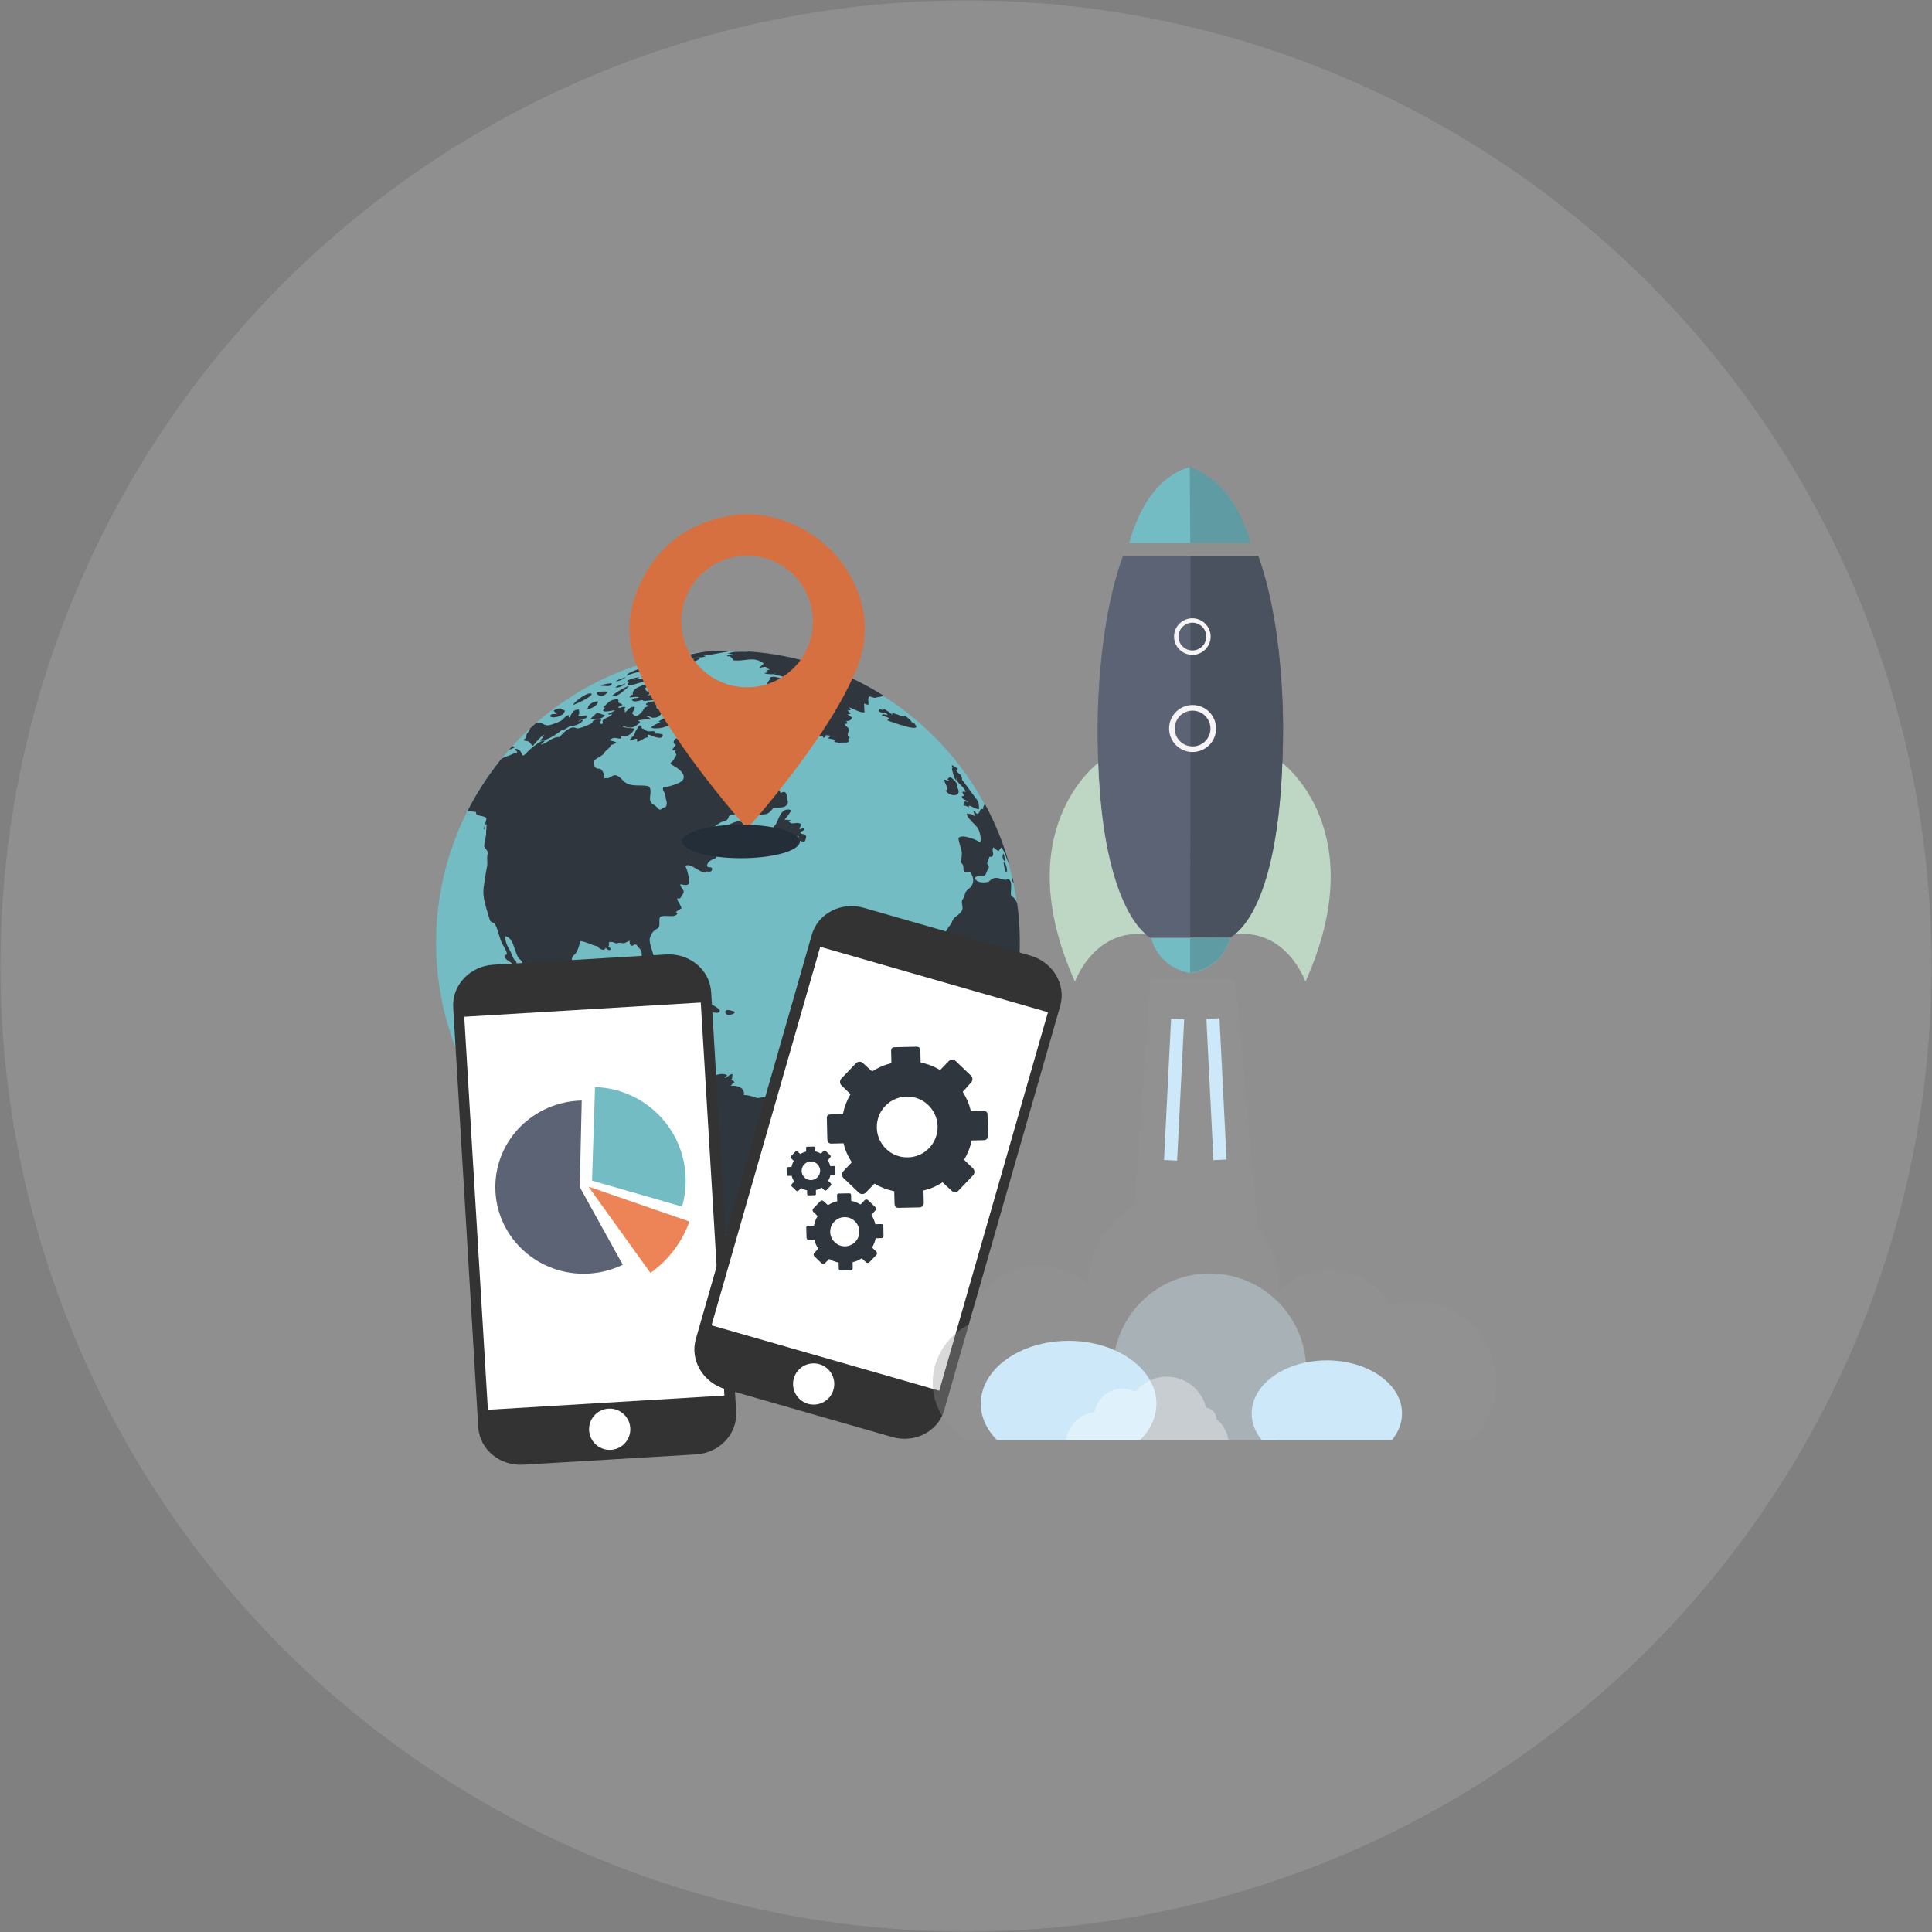 <?xml version="1.0" encoding="utf-8"?>
<!-- Generator: Adobe Illustrator 16.0.0, SVG Export Plug-In . SVG Version: 6.00 Build 0)  -->
<!DOCTYPE svg PUBLIC "-//W3C//DTD SVG 1.1//EN" "http://www.w3.org/Graphics/SVG/1.1/DTD/svg11.dtd">
<svg version="1.1" id="Layer_1" xmlns="http://www.w3.org/2000/svg" xmlns:xlink="http://www.w3.org/1999/xlink" x="0px" y="0px"
	 width="84.148px" height="84.148px" viewBox="0 0 84.148 84.148" enable-background="new 0 0 84.148 84.148" xml:space="preserve">
<rect x="0" y="0" width="84.148" height="84.148" fill="#808080" stroke="none"/>
<g>
	<circle opacity="0.22" fill="#C6C5C5" cx="42.074" cy="42.074" r="42.055"/>
	<g>
		<g>
			<path fill="#73BCC4" d="M41.115,49.591c-4.71,5.201-12.744,5.597-17.945,0.888c-5.2-4.712-5.598-12.745-0.887-17.945
				c4.711-5.201,12.744-5.598,17.945-0.887C45.427,36.356,45.826,44.391,41.115,49.591"/>
			<path fill="#2F363E" d="M27.814,45.453c0.021-0.111,0.147-0.592,0.056-0.663c-0.173-0.133-0.251-0.276-0.555-0.269
				c-0.222,0.007-0.404,0.028-0.628,0.002c0.198-0.4,0.127-0.735,0.365-1.122c0.189-0.307-0.592-0.167-0.692-0.139
				c-0.178,0.054-0.136,0.138-0.163,0.301c-0.019,0.115-0.182,0.238-0.162,0.333c-0.078-0.019-0.168-0.011-0.258,0
				c-0.13,0.012-0.259,0.023-0.346-0.045c-0.152-0.12-0.262,0.062-0.369-0.137c-0.066-0.122-0.057-0.319-0.131-0.436
				c-0.166-0.26-0.23-0.784-0.054-1.044c0.154-0.229-0.101-0.466,0.144-0.654c0.107-0.085,0.234-0.412,0.233-0.586
				c0.206-0.016,0.596,0.209,0.774,0.221c0.051,0.117,0.324,0.242,0.346,0.061c0.064,0.053,0.125,0.149,0.223,0.081
				c-0.006-0.065-0.04-0.104-0.102-0.122c0.033-0.059,0.039-0.119,0.02-0.184c0.133-0.075,0.262,0.035,0.346,0.041
				c0.1-0.049,0.187-0.029,0.27-0.01c0.068,0.016,0.232-0.088,0.296-0.113c-0.023,0.158,0.057,0.271,0.147,0.205
				c0.156-0.117,0.188,0.055,0.302,0.164c0.163,0.156-0.046,0.504,0.267,0.685c-0.023,0.136,0.182,0.498,0.252,0.488
				c0.555-0.067-0.186-1.315-0.092-1.646c0.063-0.225,0.152-0.326,0.34-0.429c0.165-0.092-0.012-0.468,0.154-0.521
				c0.174-0.06,0.435,0.029,0.599-0.037c0.095-0.036,0.153-0.094,0.04-0.152c0.031-0.033,0.237-0.167,0.244-0.163
				c-0.009-0.128-0.204-0.341-0.185-0.427c0.023,0.014,0.091-0.037,0.084-0.012c0.026,0.073,0.164-0.189,0.175-0.207
				c0.098-0.168-0.155-0.268-0.115-0.408c0.082,0.018,0.313,0.094,0.365-0.031c0.052-0.122-0.099-0.752-0.166-0.744
				c0.21-0.238,0.737,0.416,0.934,0.223c0.164,0.015,0.243,0.03,0.243-0.143c-0.065-0.073-0.176-0.001-0.224-0.102
				c0.028-0.18,0.163-0.254,0.347-0.317c0.073-0.028,0.081-0.143,0.118-0.21c0.11-0.009,0.188-0.08,0.289-0.119
				c0.284-0.112,0.088-0.083,0.178-0.126c0.014-0.004,0.473-0.04,0.447-0.083c0.038,0.081-0.328,0.188-0.303,0.354
				c0.037,0.255,0.332-0.063,0.487-0.099c0.139-0.287,0.491-0.135,0.79-0.196c0.026-0.086-0.078-0.045-0.062-0.122
				c0.132,0.028,0.252-0.035,0.298-0.101c0.043-0.061,0.023-0.119-0.115-0.104c0.002-0.067-0.136-0.627-0.336-0.379
				c-0.102,0.126,0.073,0.381,0.072,0.522c-0.084-0.028-0.173-0.023-0.262-0.018c-0.062,0.002-0.125,0.006-0.186-0.002
				c-0.059-0.092-0.094-0.084-0.191-0.124c-0.076-0.03-0.158-0.251-0.195-0.241c0.04-0.057,0.074-0.117,0.102-0.183
				c-0.015-0.015-0.245-0.052-0.311-0.059c0.149,0.005,0.572-0.087,0.362-0.278c-0.152-0.138-0.38,0.02-0.55,0.076
				c-0.164,0.055-0.324,0.143-0.466,0.243c-0.045,0.032-0.229,0.015-0.315,0.041c0.001-0.108,0.302-0.313,0.389-0.36
				c0.148-0.08,0.244-0.02,0.341-0.19c0.024-0.13,0.101-0.183,0.226-0.159c0.166-0.008,0.421-0.105,0.604-0.094
				c0.314,0.02,0.562,0.149,0.835,0.067c0.136-0.042,0.218-0.165,0.304-0.265c0.123-0.002,0.244-0.008,0.367-0.021
				c0.168-0.012,0.303-0.161,0.252-0.285c-0.049-0.12,0.016-0.511-0.295-0.344c-0.054-0.012-0.037-0.198-0.244-0.162
				c0.059-0.027,0.113-0.062,0.162-0.103c-0.061-0.116-0.604-0.158-0.732-0.104c-0.027-0.072,0.068-0.209-0.079-0.322
				c-0.075-0.057-0.31-0.053-0.286-0.201c0.136,0.137,0.314-0.089,0.02-0.182c-0.01-0.061,0.209-0.021-0.01-0.152
				c-0.051-0.031-0.215-0.135-0.184-0.193c0.064-0.117-0.427-0.564-0.557-0.074c-0.019,0.069-0.566,0.262-0.609,0.17
				c-0.068-0.146-0.104-0.068-0.176-0.045c-0.051,0.018-0.128-0.023-0.211-0.066c-0.025-0.084,0.137-0.054,0.092-0.268
				c-0.043-0.197-0.062-0.123,0.033-0.271c0.082-0.125-0.55-0.023-0.494-0.231c-0.161-0.092-0.325-0.259-0.516-0.189
				c-0.158,0.058-0.278,0.176-0.445,0.13c-0.121-0.032-0.281-0.184-0.383-0.07c-0.076,0.082-0.081,0.194,0.046,0.234
				c-0.06,0.069-0.114,0.145-0.162,0.225c0.044,0.023,0.092,0.031,0.143,0.019c-0.015,0.067-0.001,0.128,0.042,0.183
				c-0.029,0.048-0.039,0.139-0.091,0.158c-0.042,0.191-0.317,0.184-0.042,0.328c0.205,0.109,0.549,0.346,0.426,0.597
				c-0.091,0.187-0.662,0.319-0.879,0.36c-0.023,0.191,0.104,0.186,0.107,0.371c0.001,0.102,0.063,0.219,0.057,0.318
				c-0.016,0.233-0.109,0.125-0.22,0.233c-0.124,0.12-0.206-0.11-0.317-0.163c-0.17-0.08-0.208-0.201-0.189-0.361
				c0.018-0.16,0.065-0.434-0.111-0.469c-0.312-0.063-0.695,0.041-0.973-0.158c-0.137-0.099-0.233-0.28-0.425-0.314
				c-0.097-0.018-0.226,0.096-0.303,0.123c-0.064,0.021-0.165-0.024-0.206,0.039c0.059-0.092-0.025-0.457-0.229-0.447
				c-0.199,0.008-0.234-0.249-0.188-0.342c0.056-0.115,0.421-0.236,0.435-0.348c0.006-0.041,0.387-0.335,0.264-0.324
				c0.378-0.132,0.305-0.137-0.041-0.224c0.037-0.036,0.142-0.11,0.246-0.103c0.171,0.012,0.347,0.101,0.261-0.082
				c0.241,0.08,0.51-0.098,0.588-0.326c-0.055-0.02-0.562-0.023-0.527-0.121c0.204,0.07,0.412,0.133,0.597-0.004
				c0.152-0.114,0.262-0.157,0.072-0.221c0.177-0.047,0.379-0.06,0.568-0.041c-0.032-0.082-0.094-0.123-0.183-0.121
				c0.089-0.08,0.178,0.025,0.259,0.035c0.158,0.021,0.269-0.037,0.369-0.147c0.229-0.259-0.274-0.146-0.189-0.369
				c0.024-0.025,0.131-0.021,0.17-0.007c0.057,0.02,0.111,0.039,0.127-0.057c0.021-0.143-0.117-0.105-0.229-0.134
				c-0.188-0.047-0.785,0.118-0.407,0.19c-0.056,0.04-0.116,0.067-0.183,0.082c-0.042,0.09-0.099,0.17-0.168,0.241
				c-0.136,0.144-0.258,0.189-0.379,0.003c0.02-0.034,0.267-0.361-0.031-0.256c-0.119,0.043-0.189,0.172-0.293,0.236
				c0.053-0.076-0.066-0.178,0.039-0.224c-0.051-0.05-0.121-0.026-0.189-0.005c-0.041,0.016-0.081,0.029-0.115,0.026
				c-0.012-0.118,0.131-0.062,0.162-0.142c-0.068-0.104-0.195-0.026-0.166-0.166c0.029-0.145-0.27-0.035-0.314-0.016
				c-0.139,0.057-0.218,0.195-0.352,0.284c0.023,0.021,0.051,0.028,0.081,0.021c-0.013,0.057-0.187,0.154,0.005,0.17
				c0.075,0.004,0.152-0.01,0.229-0.023c0.064-0.014,0.129-0.026,0.193-0.026c-0.001,0.038-0.27,0.133-0.283,0.144
				c0.004,0.059,0.049,0.043,0.093,0.029c0.026-0.008,0.052-0.016,0.069-0.01c-0.06,0.113-0.252,0.154-0.342,0.217
				c-0.147,0.104-0.01,0.104-0.083,0.211c-0.168,0.021-0.062-0.115-0.042-0.183c-0.105-0.032-0.412-0.026-0.386,0.143
				c-0.113,0.054-0.595,0.285-0.708,0.225c-0.253-0.136-0.582,0.219-0.733,0.397c0.001-0.004,0.001-0.006,0.003-0.01
				c-0.333-0.014-0.506,0.275-0.812,0.328c0.06-0.057,0.12-0.11,0.182-0.164c-0.124-0.091-0.665,0.373-0.749,0.469
				c-0.385,0.426-0.121-0.074-0.529-0.12c-0.055,0.05,0.086,0.093,0.062,0.163c-0.067,0-0.263,0.096-0.324,0.121
				c-0.075,0.032-0.251,0.076-0.357,0.154c-0.03,0.035-0.058,0.068-0.085,0.104c-0.005,0.009-0.015,0.02-0.015,0.02
				c-0.542,0.686-1.004,1.408-1.384,2.162c0.168,0.002,0.346,0.008,0.385,0.042c-0.068,0.194,0.438,0.137,0.426,0.256
				c0.051-0.022-0.031,0.235-0.029,0.229c-0.032,0.093-0.057,0.186-0.07,0.264c0.104-0.037,0.024-0.201,0.121-0.243
				c0.012,0.038-0.01,0.345-0.017,0.355c0.028,0.152-0.122,0.583-0.073,0.649c0.037,0.048,0.195,0.241,0.154,0.295
				c-0.064,0.086-0.012,0.4-0.033,0.52c-0.031,0.172-0.071,0.342-0.086,0.516c-0.047,0.264-0.105,0.561-0.067,0.832
				c0.047,0.336,0.161,0.641,0.253,0.969c0.064,0.23,0.179,0.085,0.268,0.279c0.107,0.231,0.17,0.551,0.285,0.801
				c0.044,0.096,0.361,0.532,0.102,0.487c-0.018,0.271,0.381,0.279,0.408,0.527c0.033,0.289,0.268,0.376,0.346,0.647
				c0.223,0.009-0.021-0.309-0.02-0.366c-0.133-0.007-0.205-0.371-0.226-0.526c-0.13-0.056-0.194-0.338-0.262-0.453
				c-0.12-0.211-0.227-0.391-0.208-0.642c0.266,0.071,0.325,0.315,0.416,0.579c0.041,0.117,0.109,0.326,0.176,0.395
				c0.156,0.119,0.163,0.201,0.184,0.364c0.297,0.166,0.486,0.625,0.627,0.916c0.083,0.169-0.043,0.271,0.055,0.431
				c0.091,0.146,0.268,0.213,0.338,0.376c0.297,0.089,0.576,0.297,0.836,0.441c0.151,0.087,0.291,0.188,0.465,0.225
				c0.137,0.029,0.237-0.092,0.369-0.094c0.255-0.003,0.492,0.423,0.688,0.561c0.086,0.001,0.768,0.286,0.771,0.179
				c0.032,0.005,0.349,0.496,0.448,0.548c0.026,0.116-0.085,0.133,0.052,0.231c-0.018-0.013,0.023,0.021,0.07,0.047
				c0.137-0.06,0.278-0.11,0.42-0.17C27.842,45.701,27.788,45.584,27.814,45.453"/>
			<path fill="#2F363E" d="M37.564,49.707c-0.062-0.231-0.451-0.019-0.607-0.128c-0.133-0.091-0.279-0.261-0.459-0.247
				c-0.223,0.02-0.381-0.035-0.604-0.076c-0.156-0.03-0.21,0.16-0.345,0.16c0.03-0.212-0.2-0.289-0.45-0.249
				c-0.078-0.113-0.24-0.095-0.377-0.014c0.018-0.036,0.028-0.079,0.034-0.122c-0.11-0.094-0.224,0.013-0.351-0.001
				c-0.111,0.101-0.221,0.215-0.42,0.227c0.083-0.238,0.334-0.301,0.459-0.5c0.063-0.104-0.166-0.225-0.201-0.316
				c-0.111-0.305-0.09-0.266-0.351-0.445c-0.165-0.113-0.395-0.188-0.607-0.204c-0.189-0.014-0.206,0.073-0.38,0.01
				c-0.111-0.042-0.352-0.122-0.508-0.104c0.066-0.358-0.357-0.431-0.569-0.404c0.045-0.063,0.099-0.117,0.163-0.163
				c-0.043-0.052-0.098-0.085-0.163-0.102c0.095-0.02,0.051-0.183,0.08-0.243c-0.173-0.027-0.261,0.248-0.364,0.123
				c0.03-0.039,0.131-0.003,0.12-0.082c-0.151-0.093-0.437-0.043-0.574,0.053c-0.187,0.132-0.358-0.103-0.554-0.081
				c-0.162,0.018-0.227,0.058-0.312-0.081c-0.061-0.101-0.174-0.123-0.285-0.108c-0.053-0.043-0.068-0.239-0.177-0.167
				c-0.063,0.041-0.07,0.142,0.034,0.146c-0.086,0.083-0.246,0.042-0.324,0.123c-0.038-0.005-0.097-0.133-0.018-0.152
				c0.328-0.085-0.113-0.18-0.179-0.29c-0.048-0.08-0.11-0.132-0.185-0.163c-0.256-0.115-0.637,0.014-0.879,0.041
				c-0.076-0.105-0.2-0.216-0.291-0.337c-0.142,0.06-0.283,0.11-0.42,0.17c0.059,0.034,0.127,0.062,0.102-0.015
				c0.077,0.182,0.244,0.053,0.244,0.284c0.029,0.071,0.222,0.103,0.264,0.101c0.049-0.002,0.094,0.006,0.135,0.021
				c0.072,0.026,0.139,0.076,0.206,0.126c0.106,0.08,0.101,0.058,0.271,0.055c-0.02-0.071-0.047-0.138-0.083-0.203
				c0.175,0.001,0.173-0.101,0.366-0.061c-0.008,0.075,0.121,0.251,0.082,0.303c-0.164,0.045-0.352-0.007-0.469,0.129
				c-0.05,0.058-0.049,0.274-0.125,0.284c-0.099,0.014-0.187,0.115-0.197,0.219c-0.03-0.043-0.071-0.07-0.122-0.081
				c-0.073,0.059,0.104,0.11,0.041,0.162c-0.058,0.014-0.098,0.048-0.121,0.102c-0.011,0.113,0.131,0.211,0.143,0.325
				c0.013,0.124,0.069,0.414,0.017,0.512c-0.028,0.047-0.307,0.211-0.218,0.219c-0.136,0.012-0.034,0.149-0.187,0.156
				c-0.107-0.024-0.145,0.022-0.107,0.144c-0.021,0.092-0.273,0.44-0.069,0.514c0.014,0.005,0.187,0.024,0.202,0.006
				c0,0.184-0.207,0.152-0.283,0.278c-0.014,0.123,0.247,0.264,0.062,0.264c0.051,0.098,0.174,0.121,0.264,0.163
				c0.055,0.092,0.119,0.18,0.193,0.259c0.145,0.165,0.301,0.32,0.377,0.531c0.209,0.15,0.275,0.399,0.455,0.552
				c0.161,0.136,0.355,0.228,0.552,0.305c0.22,0.086,0.399,0.176,0.599,0.295c0.035,0.102,0.146,0.44,0.063,0.529
				c-0.03,0.034-0.053,0.666-0.019,0.669c-0.021,0.151-0.159-0.078-0.029,0.164c0.029,0.033,0.038,0.066,0.023,0.1
				c-0.001,0.015-0.117,0.219-0.217,0.164c0.014,0.041,0.041,0.069,0.076,0.087c0.914,0.124,1.836,0.148,2.752,0.074
				c-0.075-0.032-0.082-0.102-0.209-0.086c0.334-0.057,0.621,0.108,0.936-0.052c0.072-0.036,0.184-0.173,0.274-0.227
				c-0.005,0.004-0.009,0.007-0.013,0.011c0.183,0.008,0.606-0.326,0.621-0.476c0.036-0.371,0.59-0.419,0.754-0.673
				c0.392-0.051,0.58,0.084,0.85-0.151c0.219-0.191,0.281-0.391,0.426-0.599c0.096-0.135-0.15-0.452-0.068-0.608
				c0.184-0.05,0.479-0.079,0.558-0.241C37.218,50.45,37.672,50.094,37.564,49.707z"/>
			<path fill="#2F363E" d="M22.902,32.268c0.189,0.023,0.176,0.104,0.304,0.225c0.024-0.05,0.461-0.543,0.507-0.488
				c-0.041,0.025-0.076,0.061-0.102,0.102c0.021-0.012,0.042-0.012,0.061,0c-0.062,0.041-0.109,0.096-0.141,0.162
				c0.129,0.002,0.339-0.091,0.412-0.127c0.188-0.091,0.359-0.209,0.52-0.342c0.132,0.023,0.262-0.164,0.424-0.177
				c0.184-0.013,0.396-0.098,0.51-0.251c-0.069-0.071-0.16,0.088-0.203,0.041c0.092-0.087,0.425-0.11,0.385-0.244
				c-0.139-0.046-0.275,0.081-0.405,0c0.091-0.077,0.046-0.166,0.04-0.265c-0.253-0.018-0.309,0.175-0.406,0.347
				c-0.074,0.002-0.01-0.102-0.041-0.102c-0.137,0.02-0.197,0.146-0.304,0.225c0.003,0.018-0.481,0.232-0.632,0.218
				c-0.188-0.022-0.199-0.126-0.398-0.104c-0.032,0.003-0.064,0.007-0.098,0.012c-0.085,0.074-0.17,0.15-0.253,0.229
				c0.001,0.021-0.007,0.053-0.034,0.094c-0.104,0.164-0.113,0.094-0.127,0.287C22.9,32.177,22.701,32.245,22.902,32.268z"/>
			<path fill="#2F363E" d="M22.306,32.507c-0.041,0.047-0.096,0.104-0.141,0.156c0.107-0.043,0.217-0.084,0.255-0.121
				C22.402,32.512,22.359,32.503,22.306,32.507z"/>
			<path fill="#2F363E" d="M43.763,37.518c0.007-0.144-0.017-0.254-0.061-0.346C43.638,37.277,43.675,37.454,43.763,37.518z"/>
			<path fill="#2F363E" d="M41.664,33.991c-0.026-0.029-0.006-0.158,0.039-0.102c-0.152,0.158,0.364,0.408,0.348,0.609
				c-0.049-0.026-0.096-0.026-0.142,0c0.024,0.055,0.052,0.107,0.081,0.162c-0.033,0.012-0.066,0.018-0.102,0.02
				c0.013,0.17,0.217,0.141,0.285,0.264c-0.051-0.013-0.098-0.033-0.143-0.061c-0.102,0.375-0.119,0.087,0.163,0.284
				c-0.009-0.031-0.001-0.058,0.021-0.081c0.152,0.057,0.239,0.133,0.426,0.16c0.013-0.021-0.012-0.245-0.021-0.283
				c-0.065-0.164-0.249-0.352-0.351-0.506c-0.111-0.17-0.248-0.33-0.362-0.486c-0.022-0.312-0.137-0.199-0.265-0.427
				c0.041-0.003,0.068-0.021,0.081-0.062c-0.087-0.057-0.175-0.111-0.265-0.16c0,0.051,0.014,0.098,0.041,0.142
				c-0.014-0.006-0.027-0.013-0.041-0.021C41.469,33.544,41.555,33.97,41.664,33.991z"/>
			<path fill="#2F363E" d="M44.302,39.327c-0.072-0.143-0.154-0.262-0.22-0.275c-0.156-0.03,0.109-0.732-0.196-0.762
				c-0.084,0.073-0.274-0.012-0.379-0.038c-0.179-0.044-0.3,0.011-0.413,0.122c0.018,0.049-0.499,0.143-0.611-0.087
				c-0.069-0.14,0.207-0.132,0.263-0.127c0.233,0.017,0.197-0.187,0.299-0.331c0.067-0.096,0.003-0.126-0.053-0.227
				c0.042-0.092,0.075-0.188,0.101-0.284c0.324,0.036,0.042-0.323,0.183-0.409c0.063,0.069,0.14,0.123,0.223,0.164
				c0.026-0.066,0.066-0.12,0.123-0.164c0.156,0.213,0.204,0.482,0.325,0.711c0.002,0.003,0.004,0.007,0.007,0.012
				c-0.25-0.9-0.602-1.776-1.053-2.61c-0.048,0.043-0.092,0.134-0.078,0.226c-0.157-0.076-0.127,0.12-0.203,0.172
				c-0.078,0.053-0.099,0.01-0.127-0.033c-0.021-0.029-0.045-0.059-0.095-0.056c0.032,0.071,0.052,0.146,0.062,0.224
				c-0.139-0.109-0.167-0.09-0.346-0.122c-0.022,0.181,0.363,0.474,0.476,0.636c0.071,0.105,0.178,0.49,0.097,0.622
				c-0.189-0.14-0.775-0.358-0.935-0.202c-0.024,0.1,0.112,0.477,0.135,0.592c0.02,0.101-0.012,0.385-0.051,0.485
				c0.284,0.16-0.076,0.496,0.406,0.404c0.206,0.245,0.197,0.565-0.051,0.745c-0.22,0.16-0.126,0.271-0.251,0.438
				c-0.135,0.179,0.09,0.372-0.09,0.581c-0.123,0.145-0.312,0.211-0.367,0.376c-0.08,0.241-0.307,0.336-0.311,0.624
				c-0.224,0.105-0.169,0.297-0.323,0.447c-0.119,0.117-0.02,0.297-0.039,0.446c0.031-0.009,0.058-0.001,0.081,0.021
				c0.049,0.081,0.072,0.462,0.064,0.553c-0.012,0.144-0.045,0.498-0.135,0.608c-0.175,0.215,0.027,0.275-0.023,0.475
				c-0.041,0.155,0.04,0.373,0.24,0.333c-0.117,0.238,0.349,0.39,0.286,0.71c0.065,0.192,0.397,0.4,0.566,0.55
				c0.179,0.156,0.308,0.051,0.442-0.054c0.125-0.097,0.252-0.193,0.428-0.081c0.062,0.039,0.611-0.424,0.715-0.482
				c0.079,0.08,0.052,0.229,0.082,0.325c0.092-0.021,0.167-0.068,0.224-0.143c0.069,0.39-0.214,0.705-0.186,1.072
				c0.001,0.016,0.001,0.027,0.003,0.04C44.353,43.554,44.586,41.41,44.302,39.327"/>
			<path fill="#2F363E" d="M41.177,34.419c0.204,0.336,0.803,0.281,0.486-0.164c0.164-0.011-0.204-0.428-0.305-0.404
				c-0.041,0.025-0.076,0.061-0.102,0.102c0.041,0.001,0.068,0.021,0.081,0.061c-0.073,0-0.122-0.056-0.203-0.06
				C41.082,34.05,41.423,34.459,41.177,34.419"/>
			<path fill="#2F363E" d="M32.633,28.377c-0.109,0.016-0.226,0.013-0.342,0.011c-0.205-0.003-0.412-0.007-0.589,0.085
				c0.095-0.004,0.183,0.016,0.265,0.06c-0.022,0.002-0.055,0-0.09-0.003c-0.081-0.007-0.18-0.014-0.215,0.045
				c0.057,0.017,0.088,0.012,0.102,0.007c0.021-0.005,0.184,0.111,0.161,0.178c0.527,0.068,0.888-0.204,1.341,0.137
				c-0.002,0.025-0.207,0.168-0.172,0.19c0.154-0.033,0.194-0.055,0.315-0.028c-0.03,0.008-0.057,0.021-0.081,0.04
				c0.076,0.006,0.144,0.034,0.203,0.081c-0.005,0-0.209,0.001-0.182,0.021c0.038-0.013,0.071-0.006,0.102,0.021
				c-0.043,0.006-0.077,0.026-0.102,0.061c0.024-0.006,0.045,0.002,0.061,0.02c-0.031-0.001-0.061-0.001-0.094,0.002
				c-0.097,0.045,0.259,0.071,0.402,0.059c0.009-0.021,0.027-0.029,0.057-0.021c0.01,0.01-0.016,0.017-0.057,0.021
				c-0.002,0.005-0.004,0.012-0.004,0.021c0.139,0.047,0.371,0.034,0.447,0.14c-0.051-0.008-0.037,0.009-0.025,0.026
				c0.018,0.024,0.033,0.049-0.127-0.003c-0.135-0.042-0.367-0.126-0.498-0.021c0.037,0.008,0.063,0.029,0.082,0.061
				c-0.129-0.02-0.208,0.277-0.203,0.283c0.095,0.094,0.604,0.041,0.69-0.142c-0.06-0.031-0.12-0.058-0.183-0.081
				c0.096,0.016,0.19,0.036,0.284,0.06c-0.026-0.005-0.046,0.002-0.061,0.021c0.006,0.042,0.043,0.038,0.075,0.032
				c0.022-0.003,0.043-0.006,0.046,0.008c0.069,0.252-0.337,0.184-0.466,0.265c0.109,0.021-0.07,0.091-0.087,0.146
				c-0.04,0.072-0.024,0.1,0.052,0.084c-0.022,0.014-0.044,0.023-0.065,0.035c0.075,0.083,0.239,0.012,0.305,0.08
				c-0.364,0.001-0.134,0.21,0.155,0.254c0,0.154-0.082,0.201,0.068,0.233c-0.127-0.005-0.1,0.067-0.043,0.142
				c0.056,0.07,0.141,0.142,0.141,0.141c0.033,0.103-0.004,0.051,0.1,0.124c0.035,0.026,0.188,0.024,0.211,0.06
				c-0.035,0.127-0.027,0.234-0.007,0.383c0.163,0.053,0.271-0.113,0.342,0.002c0.011,0.019,0.082,0.068,0.104,0.068l0.008-0.007
				c0,0.005-0.002,0.005-0.008,0.007c-0.133,0.127,0.259,0.127,0.312,0.134c0.006,0.054,0.035,0.085,0.088,0.088
				c0.078,0.003,0.075,0.026-0.007,0.073c0.151,0.012,0.281-0.006,0.427-0.041c-0.031,0.021-0.038,0.049-0.02,0.082
				c0.131,0.029,0.1-0.101,0.121-0.102c0.016,0,0.219,0.016,0.223,0.039c-0.054,0.019-0.094,0.051-0.121,0.102
				c0.102,0.019,0.203,0.039,0.305,0.062c-0.125,0.144,0.054,0.079,0.183,0.142c0.068-0.029,0.135-0.026,0.2-0.023
				c0.062,0.001,0.123,0.005,0.187-0.02c0.038-0.123-0.005-0.103-0.03-0.082c-0.025,0.026-0.017,0.014,0,0
				c0.016-0.016,0.043-0.047,0.091-0.102c-0.036-0.102-0.13-0.047-0.062-0.25c0.077-0.23-0.074-0.176-0.164-0.356
				c0.043,0.001,0.082-0.006,0.122-0.021c0.003-0.049-0.018-0.082-0.062-0.102c0.104-0.017,0.206,0.012,0.265-0.164
				c-0.075-0.039-0.143-0.086-0.204-0.143c0.051,0.014,0.098,0.008,0.143-0.02c-0.043-0.052-0.092-0.099-0.144-0.141
				c0.051,0.009,0.099,0.002,0.143-0.021c-0.007-0.054-0.034-0.095-0.081-0.122c0.264,0.092,0.445,0.237,0.693,0.231
				c-0.014-0.033-0.024-0.359-0.024-0.395c0.054,0.04,0.114,0.061,0.183,0.061c0.039-0.133-0.065-0.264,0.061-0.365
				c0.088,0.032,0.223,0.093,0.315,0.041c0.001-0.001,0.203-0.023,0.296-0.068C36.689,29.161,34.673,28.522,32.633,28.377"/>
			<path fill="#2F363E" d="M44.105,38.243c-0.008-0.011-0.019-0.013-0.035,0.006c0.004,0.096,0.041,0.168,0.089,0.24
				C44.142,38.407,44.123,38.325,44.105,38.243z"/>
			<path fill="#2F363E" d="M43.865,37.966c-0.013-0.222-0.039-0.322-0.162-0.426c0.034,0.143,0.032,0.32,0.122,0.445
				C43.825,37.95,43.838,37.942,43.865,37.966z"/>
			<path fill="#2F363E" d="M29.083,28.783c0.12-0.032,0.241-0.062,0.366-0.061C29.357,28.745,29.219,28.761,29.083,28.783
				c-0.077,0.021-0.154,0.04-0.231,0.052c-0.067,0.021-0.125,0.05-0.165,0.086c0.025-0.017,0.017,0.043-0.007,0.062
				c0.045-0.006,0.135-0.016,0.061-0.057c0.069-0.021,0.393-0.051,0.446-0.001c-0.103-0.003-0.714,0.049-0.729,0.205
				c0.113-0.009,0.42-0.094,0.507-0.022c-0.11,0.038-1.084,0.1-1.035,0.368c0.166-0.003,0.388-0.104,0.56-0.131
				c0.189-0.03,0.403-0.084,0.588-0.14c0.213-0.063,0.678,0.044,0.821-0.201c-0.214-0.008-0.463,0.101-0.67,0.043
				c0.168-0.047,0.346-0.024,0.515-0.069c0.126-0.033,0.137-0.101,0.262-0.113c0.107-0.01,0.43-0.094,0.48-0.208
				c-0.115-0.017-0.254,0.057-0.365,0.021c0.209-0.073,0.448-0.008,0.65-0.103c-0.045,0.012-0.086,0.005-0.123-0.02
				c0.133,0.009,0.91-0.166,1.297-0.208c-0.024,0.001-0.049,0-0.067-0.004c-0.364-0.004-0.729,0.006-1.094,0.034
				c-0.331,0.044-0.661,0.11-0.987,0.186c-0.314,0.072-0.763,0.098-1.034,0.281c0.03-0.002,0.061-0.005,0.091-0.01
				C28.922,28.813,29.002,28.797,29.083,28.783z"/>
			<path fill="#2F363E" d="M28.638,28.886c0.023-0.01,0.045-0.021,0.061-0.041C28.672,28.843,28.588,28.879,28.638,28.886z"/>
			<path fill="#2F363E" d="M24.949,30.71c0.709-0.278,0.98-0.529,0.73-0.508C25.491,30.216,25.045,30.536,24.949,30.71z"/>
			<path fill="#2F363E" d="M27.445,29.369c0.019,0.002,0.033-0.011,0.045-0.011l0,0c0.013,0,0.021-0.002,0.027-0.012
				c0.205-0.064,0.469-0.117,0.594-0.117c0.132-0.11,0.352-0.179,0.498-0.245c-0.029,0.013-0.111-0.028-0.113-0.037
				c0.008-0.01,0.016-0.018,0.025-0.024c-0.021,0.007-0.046,0.015-0.076,0.024c-0.061,0-0.164,0.053-0.223,0.062
				c0.002,0,0.006,0,0.01,0s-0.021,0.018-0.018,0.018l0.029-0.018c0.025,0-0.076,0.03-0.043,0.029
				c-0.033,0.001,0.068-0.029,0.043-0.029c-0.386,0.116-0.97,0.294-0.944,0.424C27.337,29.414,27.386,29.389,27.445,29.369z"/>
			<path fill="#2F363E" d="M39.708,31.459c-0.009-0.076-0.206-0.229-0.271-0.267c-0.046-0.027-0.048-0.012-0.056,0.002
				c-0.012,0.02-0.03,0.036-0.146-0.019c-0.047-0.023-0.393-0.144-0.399-0.12c0.031,0.022,0.037,0.049,0.021,0.08
				c-0.003-0.038-0.318-0.264-0.427-0.283c-0.025,0.048,0.077,0.066,0.04,0.082c-0.07-0.027-0.195-0.086-0.203,0.02
				c0.07,0.146,0.334,0.02,0.387,0.184c-0.023,0.006-0.057-0.004-0.095-0.014c-0.063-0.014-0.131-0.031-0.149,0.033
				c0.104,0.064,0.27,0.052,0.346,0.161c-0.061-0.018-0.094,0.003-0.102,0.062c0.12,0.035,1.277,0.479,1.26,0.262
				c-0.002,0-0.021-0.047-0.055-0.092C39.822,31.501,39.771,31.453,39.708,31.459"/>
			<path fill="#2F363E" d="M29.953,43.663c-0.003-0.188-0.211-0.188-0.346-0.183c-0.008-0.047,0.062-0.061,0.02-0.101
				c-0.133-0.063-0.281-0.093-0.426-0.12c-0.038-0.104-0.143-0.144-0.237-0.172c-0.175-0.052-0.329-0.204-0.493-0.201
				c-0.219,0.005-0.391-0.095-0.631-0.029c-0.109,0.028-0.421,0.195-0.324,0.364c0.113,0.027,0.449-0.182,0.568-0.246
				c0.033,0.193,0.275,0.153,0.467,0.243c0.163,0.078,0.288-0.004,0.359,0.16c0.062,0.14,0.189,0.09,0.311,0.163
				c-0.041,0.071-0.138,0.055-0.12,0.163C29.383,43.66,29.67,43.702,29.953,43.663z"/>
			<path fill="#2F363E" d="M29.085,44.147c0.019,0.012,0.405,0.092,0.382-0.016C29.365,43.943,28.728,43.946,29.085,44.147z"/>
			<path fill="#2F363E" d="M30.205,44.116c0.084,0.021,0.17,0.026,0.257,0.013c0.04,0.071,0.101,0.112,0.183,0.122
				c0.045-0.394,0.701,0.045,0.71-0.247c-0.163-0.195-0.507-0.346-0.72-0.324c-0.113,0.01-0.523-0.099-0.56,0.045
				c0.001,0,0.259,0.269,0.245,0.263c-0.155,0.067-0.295-0.087-0.447-0.02C29.84,44.204,30.101,44.096,30.205,44.116z"/>
			<path fill="#2F363E" d="M31.59,44.089c0.01,0.201,0.443,0.093,0.415-0.026C31.953,44.059,31.582,43.89,31.59,44.089z"/>
			<path fill="#2F363E" d="M26.031,30.253c0.241,0.203,0.414-0.129,0.486-0.124C26.449,30.112,25.834,30.089,26.031,30.253z"/>
			<path fill="#2F363E" d="M24.266,31.1c-0.081,0.003-0.297-0.039-0.302,0.104c0.148,0.124,0.674-0.053,0.629-0.267
				c-0.062-0.008-0.117-0.034-0.162-0.08c-0.11-0.004-0.211,0.023-0.306,0.082C24.078,30.943,24.246,31.092,24.266,31.1z"/>
			<path fill="#2F363E" d="M27.342,29.864c0.388-0.043,0.744-0.247,1.127-0.253c0.113-0.001,0.286-0.027,0.354-0.136
				c0.088,0.117,0.266,0.037,0.371,0.014c0.147-0.034,0.191-0.095,0.34-0.177c-0.348-0.101-0.76,0.014-1.088,0.138
				c-0.149,0.057-0.242,0.041-0.393,0.1c-0.096,0.037-0.359,0.003-0.428,0.071c0.047-0.082,0.167-0.051,0.223-0.123
				c-0.187,0.01-0.356,0.072-0.527,0.144c-0.006,0.087,0.078,0.019,0.082,0.061C27.356,29.776,27.313,29.762,27.342,29.864z"/>
			<path fill="#2F363E" d="M30.125,30.69c-0.215-0.07-0.488-0.013-0.486,0.244C29.83,31.012,30.148,30.953,30.125,30.69z"/>
			<path fill="#2F363E" d="M31.55,30.136c-0.09,0.013-0.196,0.063-0.29,0.043c0.078-0.018,0.152-0.044,0.225-0.081
				c-0.022-0.095-0.175-0.084-0.319-0.073c-0.13,0.009-0.335,0.119-0.354,0.054c0.119-0.004-0.174-0.327-0.281-0.1
				c-0.017-0.126-0.105-0.101-0.193-0.076c-0.049,0.014-0.098,0.026-0.133,0.016c0.07-0.018,0.131-0.053,0.184-0.102
				c-0.141-0.102-0.888-0.188-0.893,0.104c-0.088-0.064-0.15-0.037-0.211-0.009c-0.053,0.023-0.106,0.048-0.175,0.009
				c0.056-0.053,0.103-0.114,0.141-0.182c-0.217-0.208-0.604-0.028-0.812,0.104c0.039-0.014,0.072-0.007,0.103,0.019
				c-0.091,0.001-0.245-0.001-0.265,0.123c0.033,0.013,0.06,0.032,0.082,0.06c-0.062-0.002-0.104,0.023-0.121,0.083
				c0.024,0.065,0.146,0.003,0.161,0.081c-0.063,0.062-0.138,0.083-0.224,0.061c0.051-0.001,0.093-0.021,0.123-0.061
				c-0.064-0.104-0.188-0.109-0.204-0.223c0.096-0.109,0.253-0.132,0.345-0.245c-0.254,0.031-0.977,0.217-0.871,0.509
				c-0.077,0.009-0.124,0.048-0.143,0.122c0.055,0.004,0.107-0.003,0.16-0.01c0.082-0.011,0.164-0.021,0.246,0.008
				c-0.077,0.065-0.273,0-0.305,0.124c0.08,0.091,0.248,0.048,0.342,0.017c0.112-0.035,0.109-0.018,0.131-0.001
				c0.02,0.013,0.056,0.026,0.19,0.01c0.288-0.034,0.56-0.06,0.839-0.05c0.02-0.117,0.081-0.098,0.164-0.076
				c0.057,0.012,0.123,0.026,0.194-0.001c0.212-0.085-0.041-0.114-0.054-0.147c0.088-0.057,0.589,0.184,0.67,0.223
				c-0.07,0.031-0.145,0.045-0.223,0.041c-0.029,0.179,0.189,0.07,0.275,0.045c0.184-0.054,0.154,0.055,0.324,0.091
				c0.45,0.098,0.078,0.45-0.192,0.513c-0.003,0.073,0.177,0.123,0.142,0.182c-0.236,0.021-0.408,0.059-0.635,0.066
				c-0.107,0.004-0.35,0.113-0.317,0.282c0.14,0.008,0.704-0.088,0.712-0.198c0.004-0.064,0.611,0.27,0.689,0.336
				c-0.047,0.008-0.074,0.035-0.081,0.082c0.171,0.133,0.434,0.109,0.569,0.307c0.242-0.029,0.474,0.037,0.71,0.055
				c0-0.32-0.227-0.324-0.646-0.418c0.259,0.057,0.621-0.012,0.665,0.016c0.118,0.076,0.107,0.218,0.245,0.219
				c0.007-0.029,0.015-0.207-0.002-0.223c0.025,0.018,0.053,0.023,0.082,0.02c0.037-0.191-0.114-0.186-0.204-0.304
				c0.038,0.01,0.058-0.003,0.062-0.04c-0.105,0-0.668-0.34-0.631-0.385c0.053,0.047,0.113,0.061,0.184,0.04
				c0.02-0.102-0.091-0.062-0.103-0.142c0.194-0.072,0.431-0.092,0.587,0.029c0.128,0.1,0.174,0.34,0.327,0.334
				c0.021-0.061-0.077-0.135-0.021-0.183c0.085-0.008,0.2-0.044,0.285-0.04c0.062-0.039-0.068-0.069-0.002-0.102
				c0.15,0.014,0.271-0.102,0.066-0.172c-0.167-0.06-0.187,0.012-0.27-0.093c-0.098,0.005-0.232,0.062-0.324,0.001
				c0.059,0.02,0.106,0.006,0.141-0.041c-0.145-0.229-0.694-0.16-0.934-0.302c0.029-0.026,0.062-0.034,0.102-0.021
				c0.021-0.053-0.104-0.076-0.062-0.102c0.105,0.039,0.213,0.052,0.325,0.039c0.014-0.097-0.061-0.096-0.14-0.094
				c-0.062,0-0.124,0-0.146-0.047C31.964,30.26,31.688,30.116,31.55,30.136"/>
			<path fill="#2F363E" d="M28.236,31.995c0.084-0.001,0.638,0.316,0.63,0c-0.104-0.041-0.213-0.055-0.325-0.041
				c0.058-0.189-0.229-0.062-0.357-0.115c-0.287-0.117-0.027-0.084-0.232-0.106c0.008-0.077-0.027-0.126-0.102-0.141
				c-0.057,0.109-0.153,0.19-0.188,0.313c-0.061,0.211-0.146,0.146-0.236,0.337c0.111,0.016,0.223-0.087,0.324-0.062
				c-0.01,0.04-0.01,0.082,0,0.122c0.176-0.008,0.273-0.17,0.447-0.184C28.244,32.081,28.164,32.007,28.236,31.995z"/>
			<path fill="#2F363E" d="M29.287,31.339c-0.074-0.023-0.204,0.064-0.264,0.021c0.104-0.04,0.191-0.101,0.264-0.184
				c-0.167,0.004-0.497,0.149-0.609,0.266c0.031-0.008,0.059-0.002,0.082,0.02c-0.102,0.029-0.344,0.148-0.404,0.225
				C28.531,31.795,29.302,31.678,29.287,31.339z"/>
			<path fill="#2F363E" d="M26.813,29.683c0.186-0.025,0.321-0.098,0.446-0.184C27.092,29.542,26.931,29.591,26.813,29.683z"/>
			<path fill="#2F363E" d="M26.349,31.146c-0.071,0.006-0.249-0.092-0.346-0.101c-0.062,0.059-0.258,0.213-0.283,0.284
				C25.948,31.302,26.197,31.367,26.349,31.146z"/>
			<path fill="#2F363E" d="M28.521,28.923c0.021-0.007,0.037-0.013,0.045-0.018C28.55,28.908,28.534,28.914,28.521,28.923z"/>
			<path fill="#2F363E" d="M26.804,29.936c0.111,0.064,0.47-0.144,0.428-0.164C27.095,29.841,26.924,29.833,26.804,29.936z"/>
			<path fill="#2F363E" d="M26.666,30.297c0.145,0.077,0.295-0.026,0.689-0.372C27.523,29.78,26.894,30.088,26.666,30.297z"/>
			<path fill="#2F363E" d="M26.65,29.764c-0.055-0.02-0.486,0.053-0.493,0.104C26.276,29.849,26.616,29.964,26.65,29.764z"/>
			<path fill="#2F363E" d="M25.629,30.818c-0.033,0.021-0.061,0.048-0.081,0.082c0.171-0.019,0.476-0.152,0.507-0.347
				C25.791,30.519,25.525,30.805,25.629,30.818z"/>
			<path fill="#2F363E" d="M34.319,35.259c-0.024,0-0.048,0.002-0.07,0.007c-0.153,0.032-0.241,0.165-0.308,0.31
				c-0.068,0.145-0.116,0.299-0.192,0.375c-0.007,0.006-0.014,0.013-0.021,0.018c-0.058,0.047-0.064,0.104-0.021,0.166
				c-0.075,0.01-0.133,0.047-0.171,0.113c-0.01,0.024-0.013,0.043-0.01,0.061c0.008,0.051,0.066,0.071,0.135,0.076
				c0.023,0.002,0.048,0.002,0.071,0.002c0.022,0,0.046,0,0.066-0.002c0.022,0,0.042-0.001,0.058-0.001
				c0.008,0,0.016,0.001,0.021,0.001c0.011,0,0.031,0.002,0.057,0c0.044,0,0.107,0,0.176-0.001s0.145-0.003,0.211-0.003
				c0.049,0,0.094,0,0.128,0.002c0.042,0.002,0.069,0.007,0.07,0.014c-0.009,0.004-0.02,0.01-0.03,0.014
				c-0.068,0.035-0.125,0.085-0.172,0.148c0.035,0.018,0.065,0.025,0.094,0.025c0.067,0,0.12-0.043,0.172-0.086
				c0.004-0.004,0.009-0.01,0.015-0.012c0.046-0.039,0.093-0.074,0.151-0.074c0.012,0,0.023,0.002,0.035,0.004
				c-0.018,0.173-0.056,0.168,0.145,0.233c0.029,0.009,0.051,0.013,0.068,0.013c0.078,0,0.083-0.073,0.107-0.163
				c0.055-0.19-0.197-0.16-0.239-0.204c-0.006-0.058,0.03-0.075,0.067-0.092c0.045-0.018,0.094-0.033,0.074-0.113
				c-0.016-0.009-0.03-0.014-0.044-0.014c-0.021,0-0.04,0.011-0.06,0.02c-0.02,0.008-0.039,0.018-0.064,0.018
				c-0.004,0-0.01-0.001-0.016-0.002c0.003-0.099,0.158-0.218-0.027-0.26c-0.031-0.006-0.059-0.01-0.083-0.01
				c-0.036,0.002-0.068,0.007-0.099,0.012c-0.029,0.005-0.059,0.01-0.087,0.01c-0.051,0-0.103-0.016-0.171-0.075
				c0.232-0.069-0.059-0.082-0.155-0.082c-0.015,0-0.024,0-0.028,0c0.057-0.079,0.188-0.23,0.25-0.341
				c0.02-0.032,0.031-0.062,0.033-0.085C34.406,35.264,34.361,35.259,34.319,35.259"/>
		</g>
		<path fill="#B3B2B3" d="M50.815,40.268v-2.592c0.765,0,1.298,0.58,1.298,1.295C52.113,39.688,51.453,40.268,50.815,40.268z"/>
		<g>
			<path fill="#333333" d="M20.83,62.159c0.058,0.964,0.934,1.697,1.958,1.636l7.527-0.449c1.024-0.062,1.807-0.893,1.749-1.856
				l-1.09-18.283c-0.059-0.965-0.935-1.697-1.959-1.637l-7.527,0.448c-1.023,0.062-1.807,0.895-1.749,1.858L20.83,62.159z"/>
			
				<rect x="20.731" y="43.941" transform="matrix(-0.998 0.06 -0.06 -0.998 54.877 103.393)" fill="#FFFFFF" width="10.322" height="17.153"/>
			<path fill="#333333" d="M30.308,58.316c-0.268,0.93,0.316,1.911,1.301,2.194l7.25,2.08c0.985,0.281,2-0.241,2.267-1.171
				l5.051-17.605c0.267-0.928-0.316-1.911-1.302-2.194l-7.249-2.078c-0.985-0.284-2.001,0.241-2.267,1.168L30.308,58.316z"/>
			
				<rect x="33.127" y="42.33" transform="matrix(-0.961 -0.276 0.276 -0.961 61.061 110.395)" fill="#FFFFFF" width="10.321" height="17.155"/>
			<circle fill="#FFFFFF" cx="35.439" cy="60.28" r="0.898"/>
			<circle fill="#FFFFFF" cx="26.555" cy="62.251" r="0.898"/>
			<path fill="#5B6375" d="M25.337,47.934c-2.086,0.044-3.763,1.714-3.763,3.771c0,2.083,1.722,3.772,3.846,3.772
				c0.611,0,1.19-0.142,1.705-0.391l-1.873-3.382L25.337,47.934z"/>
			<path fill="#73BCC4" d="M25.916,47.347l-0.13,4.076l3.921,1.13c0.117-0.408,0.174-0.842,0.155-1.29
				C29.778,49.107,28.037,47.411,25.916,47.347z"/>
			<path fill="#EC8457" d="M30.027,53.202l-4.398-1.519l2.701,3.76C29.108,54.887,29.707,54.109,30.027,53.202z"/>
			<path fill="#2F363E" d="M36.013,48.697l0.021,0.919c0.002,0.118,0.059,0.196,0.176,0.194l0.529-0.013h0.003
				c0.073,0.317,0.192,0.57,0.356,0.826l-0.365,0.389c-0.081,0.086-0.078,0.219,0.008,0.301l0.666,0.635
				c0.084,0.083,0.223,0.079,0.303-0.006l0.371-0.383l0.014-0.002c0.254,0.151,0.533,0.262,0.854,0.328l0.012,0.528
				c0.003,0.116,0.053,0.198,0.171,0.195l0.918-0.02c0.118-0.004,0.187-0.087,0.185-0.204l-0.013-0.53v-0.002
				c0.317-0.074,0.575-0.192,0.831-0.355l0.394,0.365c0.085,0.081,0.22,0.078,0.302-0.008l0.634-0.664
				c0.081-0.086,0.077-0.223-0.006-0.303l-0.383-0.368l-0.001-0.006c0.15-0.255,0.262-0.521,0.326-0.84l0.526-0.012
				c0.12-0.003,0.191-0.079,0.188-0.197l-0.021-0.92c-0.002-0.117-0.075-0.158-0.192-0.157l-0.529,0.013h-0.003
				c-0.074-0.315-0.192-0.588-0.356-0.843l0.364-0.41c0.082-0.083,0.078-0.218-0.007-0.3l-0.665-0.636
				c-0.084-0.081-0.221-0.077-0.303,0.008l-0.369,0.381l-0.008,0.003c-0.255-0.151-0.526-0.262-0.846-0.326l-0.012-0.528
				c-0.002-0.117-0.069-0.162-0.187-0.159l-0.919,0.02c-0.118,0.004-0.17,0.051-0.167,0.168l0.012,0.528v0.002
				c-0.316,0.074-0.583,0.193-0.84,0.358l-0.401-0.366c-0.086-0.081-0.221-0.075-0.301,0.008l-0.637,0.666
				c-0.08,0.087-0.077,0.224,0.008,0.304l0.382,0.372l0.002,0.018c-0.149,0.255-0.261,0.539-0.326,0.858l-0.528,0.012
				C36.066,48.54,36.011,48.58,36.013,48.697z M40.033,50.305c-0.15,0.064-0.316,0.103-0.492,0.104
				c-0.217,0.005-0.422-0.042-0.604-0.131c-0.02-0.009-0.038-0.019-0.057-0.027c-0.01-0.007-0.02-0.013-0.028-0.018
				c-0.02-0.011-0.037-0.021-0.055-0.032c-0.018-0.012-0.035-0.024-0.053-0.036c-0.008-0.006-0.018-0.013-0.025-0.02
				c-0.034-0.026-0.066-0.052-0.098-0.081c-0.009-0.006-0.016-0.015-0.023-0.021c-0.016-0.015-0.03-0.03-0.045-0.046
				c-0.007-0.008-0.015-0.015-0.021-0.023c-0.014-0.015-0.028-0.032-0.042-0.046c-0.007-0.011-0.013-0.019-0.021-0.026
				c-0.008-0.013-0.018-0.022-0.026-0.036c-0.009-0.013-0.02-0.027-0.028-0.042c-0.012-0.016-0.023-0.035-0.035-0.054
				c-0.015-0.023-0.029-0.048-0.041-0.074c-0.007-0.013-0.014-0.024-0.02-0.038c-0.01-0.019-0.018-0.039-0.027-0.06
				c-0.012-0.028-0.023-0.06-0.033-0.089c-0.008-0.021-0.014-0.042-0.02-0.064c-0.03-0.104-0.047-0.215-0.049-0.328
				c-0.006-0.206,0.038-0.401,0.117-0.578c0.014-0.029,0.028-0.057,0.043-0.086c0.011-0.019,0.021-0.037,0.031-0.054
				c0.012-0.019,0.023-0.037,0.035-0.054c0.029-0.045,0.062-0.088,0.097-0.127c0.015-0.017,0.028-0.031,0.044-0.047
				c0.021-0.022,0.043-0.044,0.067-0.065c0.016-0.016,0.032-0.029,0.048-0.042c0.009-0.007,0.018-0.013,0.025-0.021
				c0.017-0.012,0.033-0.027,0.051-0.038c0.025-0.019,0.053-0.037,0.08-0.051c0.018-0.012,0.037-0.023,0.056-0.033
				c0.179-0.097,0.382-0.153,0.599-0.158c0.184-0.004,0.358,0.028,0.518,0.093c0.02,0.008,0.04,0.017,0.06,0.024
				c0.059,0.027,0.114,0.057,0.169,0.092c0.017,0.011,0.035,0.023,0.052,0.036c0.009,0.006,0.017,0.012,0.026,0.02
				c0.025,0.018,0.051,0.037,0.074,0.059c0.271,0.237,0.445,0.582,0.455,0.97c0.004,0.186-0.03,0.361-0.096,0.523
				c-0.027,0.069-0.061,0.135-0.099,0.198c-0.013,0.021-0.026,0.042-0.04,0.062c-0.036,0.051-0.074,0.099-0.115,0.145
				c-0.042,0.045-0.087,0.087-0.134,0.125c-0.009,0.008-0.017,0.012-0.024,0.021c-0.018,0.013-0.034,0.026-0.051,0.038
				c-0.019,0.012-0.036,0.024-0.053,0.035c-0.037,0.023-0.074,0.045-0.113,0.062c-0.012,0.008-0.024,0.013-0.037,0.02
				C40.06,50.292,40.047,50.298,40.033,50.305z"/>
			<path fill="#2F363E" d="M34.262,50.88l0.007,0.278c0,0.035,0.018,0.06,0.053,0.059l0.16-0.004h0.001
				c0.022,0.095,0.058,0.173,0.108,0.248L34.48,51.58c-0.024,0.025-0.023,0.067,0.002,0.092l0.202,0.192
				c0.026,0.024,0.067,0.023,0.092-0.002l0.112-0.117h0.004c0.077,0.047,0.161,0.08,0.259,0.099l0.003,0.159
				c0.001,0.036,0.016,0.062,0.052,0.061l0.278-0.006c0.035-0.001,0.057-0.026,0.055-0.061l-0.004-0.161v-0.001
				c0.096-0.022,0.175-0.059,0.252-0.108l0.119,0.111c0.025,0.024,0.067,0.023,0.092-0.002l0.191-0.202
				c0.025-0.026,0.023-0.066-0.002-0.091l-0.115-0.112v-0.002c0.045-0.076,0.079-0.157,0.099-0.255l0.159-0.002
				c0.036-0.001,0.058-0.023,0.057-0.06l-0.006-0.278c0-0.034-0.023-0.049-0.059-0.048l-0.16,0.004h-0.001
				c-0.022-0.096-0.058-0.178-0.107-0.254l0.109-0.126c0.024-0.025,0.024-0.064-0.001-0.091l-0.201-0.19
				c-0.025-0.024-0.067-0.023-0.092,0.002l-0.113,0.115h-0.002c-0.076-0.045-0.158-0.078-0.256-0.099l-0.004-0.158
				c0-0.038-0.02-0.05-0.055-0.05l-0.279,0.005c-0.035,0.001-0.051,0.018-0.05,0.052l0.003,0.159v0.002
				c-0.096,0.022-0.176,0.06-0.254,0.106l-0.122-0.109c-0.026-0.023-0.066-0.022-0.091,0.003l-0.191,0.201
				c-0.025,0.025-0.024,0.068,0.002,0.093l0.115,0.111l0.001,0.005c-0.046,0.078-0.08,0.162-0.099,0.26l-0.16,0.005
				C34.279,50.832,34.261,50.844,34.262,50.88z M35.479,51.366c-0.046,0.02-0.097,0.031-0.149,0.033
				c-0.066,0-0.128-0.014-0.184-0.041c-0.005-0.003-0.011-0.006-0.017-0.01c-0.003-0.001-0.005-0.002-0.008-0.003
				c-0.007-0.004-0.011-0.006-0.017-0.012c-0.006-0.003-0.012-0.007-0.017-0.01c-0.003-0.002-0.005-0.004-0.007-0.006
				c-0.012-0.008-0.021-0.016-0.03-0.023c-0.002-0.002-0.005-0.005-0.007-0.008c-0.006-0.005-0.01-0.01-0.014-0.014
				c-0.003-0.003-0.005-0.004-0.007-0.006c-0.004-0.007-0.009-0.012-0.013-0.016c-0.002-0.002-0.004-0.005-0.007-0.007
				c-0.002-0.003-0.005-0.008-0.007-0.013c-0.003-0.003-0.006-0.008-0.01-0.012s-0.006-0.011-0.01-0.016
				c-0.005-0.009-0.008-0.016-0.013-0.022c-0.002-0.004-0.004-0.009-0.006-0.012c-0.003-0.005-0.005-0.012-0.008-0.018
				c-0.004-0.01-0.007-0.019-0.011-0.027c-0.002-0.006-0.004-0.014-0.006-0.02c-0.01-0.031-0.014-0.066-0.015-0.1
				c-0.001-0.062,0.012-0.121,0.036-0.175c0.004-0.008,0.008-0.018,0.013-0.026c0.003-0.005,0.006-0.012,0.01-0.017
				c0.003-0.005,0.007-0.011,0.01-0.015c0.009-0.015,0.021-0.026,0.03-0.04c0.004-0.005,0.008-0.009,0.013-0.013
				c0.007-0.007,0.014-0.015,0.021-0.021c0.005-0.006,0.01-0.008,0.015-0.013c0.003-0.002,0.005-0.005,0.007-0.006
				c0.006-0.005,0.011-0.008,0.016-0.012c0.008-0.006,0.016-0.011,0.024-0.016c0.005-0.003,0.011-0.008,0.017-0.01
				c0.055-0.03,0.115-0.047,0.182-0.047c0.056-0.003,0.107,0.008,0.156,0.027c0.006,0.002,0.012,0.005,0.019,0.008
				c0.019,0.007,0.034,0.016,0.051,0.027c0.005,0.003,0.011,0.007,0.017,0.01c0.002,0.002,0.004,0.004,0.006,0.006
				c0.009,0.006,0.017,0.012,0.023,0.019c0.082,0.07,0.135,0.177,0.138,0.293c0.001,0.057-0.009,0.111-0.028,0.16
				c-0.009,0.02-0.018,0.04-0.03,0.06c-0.005,0.006-0.008,0.012-0.013,0.018c-0.01,0.017-0.021,0.03-0.034,0.045
				c-0.013,0.012-0.026,0.025-0.04,0.036c-0.003,0.003-0.006,0.005-0.008,0.006c-0.005,0.005-0.011,0.01-0.016,0.013
				c-0.006,0.003-0.011,0.007-0.017,0.01c-0.011,0.008-0.021,0.014-0.032,0.02c-0.005,0.002-0.01,0.005-0.012,0.005
				C35.488,51.362,35.482,51.365,35.479,51.366z"/>
			<path fill="#2F363E" d="M35.117,53.462l0.012,0.44c0,0.056,0.027,0.094,0.084,0.092l0.254-0.004l0,0
				c0.037,0.15,0.093,0.273,0.172,0.396l-0.174,0.187c-0.041,0.041-0.039,0.105,0.002,0.144l0.319,0.306
				c0.04,0.039,0.106,0.037,0.146-0.004l0.178-0.183l0.007-0.001c0.122,0.072,0.256,0.125,0.409,0.155l0.006,0.254
				c0.001,0.057,0.025,0.096,0.081,0.094l0.44-0.009c0.057-0.001,0.09-0.041,0.088-0.098l-0.005-0.254v-0.002
				c0.151-0.035,0.275-0.091,0.397-0.17l0.189,0.175c0.041,0.039,0.105,0.037,0.145-0.004l0.304-0.317
				c0.04-0.041,0.037-0.107-0.003-0.146l-0.184-0.176v-0.004c0.072-0.121,0.126-0.25,0.156-0.402l0.253-0.006
				c0.058-0.001,0.092-0.039,0.089-0.095l-0.008-0.441c-0.002-0.056-0.037-0.076-0.095-0.074l-0.253,0.006l0,0
				c-0.037-0.152-0.094-0.283-0.172-0.405l0.174-0.194c0.039-0.041,0.038-0.105-0.002-0.145l-0.32-0.306
				c-0.04-0.037-0.105-0.035-0.145,0.003l-0.177,0.185l-0.004,0.001c-0.122-0.072-0.253-0.127-0.405-0.157l-0.006-0.253
				c-0.002-0.056-0.033-0.077-0.09-0.075l-0.439,0.009c-0.057,0.001-0.082,0.023-0.081,0.08l0.007,0.253v0.002
				c-0.152,0.034-0.281,0.093-0.403,0.171l-0.193-0.175c-0.04-0.04-0.104-0.038-0.144,0.004l-0.305,0.319
				c-0.039,0.041-0.037,0.105,0.003,0.146l0.183,0.178l0.002,0.006c-0.072,0.123-0.126,0.261-0.156,0.413l-0.254,0.005
				C35.142,53.385,35.117,53.406,35.117,53.462z M37.045,54.231c-0.071,0.033-0.152,0.051-0.236,0.052
				c-0.104,0.003-0.202-0.02-0.289-0.063c-0.01-0.003-0.02-0.008-0.027-0.013c-0.006-0.004-0.009-0.007-0.014-0.009
				c-0.008-0.005-0.018-0.01-0.025-0.016c-0.009-0.005-0.018-0.012-0.026-0.017c-0.004-0.003-0.008-0.006-0.013-0.009
				c-0.016-0.013-0.031-0.025-0.047-0.039c-0.003-0.004-0.007-0.006-0.01-0.011c-0.008-0.008-0.016-0.014-0.021-0.021
				c-0.004-0.005-0.008-0.009-0.012-0.012c-0.006-0.008-0.013-0.014-0.019-0.024c-0.004-0.003-0.007-0.007-0.011-0.011
				s-0.008-0.012-0.013-0.018c-0.005-0.007-0.009-0.013-0.014-0.019c-0.005-0.01-0.011-0.018-0.017-0.026
				c-0.006-0.012-0.014-0.023-0.02-0.036c-0.004-0.008-0.007-0.012-0.01-0.019c-0.004-0.009-0.009-0.019-0.012-0.027
				c-0.007-0.017-0.012-0.029-0.018-0.045c-0.003-0.009-0.006-0.02-0.009-0.029c-0.014-0.05-0.022-0.103-0.023-0.158
				c-0.003-0.099,0.019-0.192,0.056-0.277c0.007-0.014,0.014-0.028,0.021-0.04c0.005-0.01,0.011-0.018,0.016-0.026
				c0.007-0.009,0.011-0.017,0.017-0.025c0.015-0.021,0.03-0.041,0.046-0.062c0.008-0.006,0.015-0.015,0.021-0.022
				c0.012-0.009,0.021-0.021,0.033-0.031c0.008-0.006,0.016-0.013,0.023-0.02c0.004-0.003,0.008-0.007,0.013-0.011
				c0.007-0.005,0.015-0.012,0.024-0.017c0.012-0.01,0.025-0.019,0.038-0.026c0.008-0.005,0.017-0.01,0.026-0.015
				c0.086-0.047,0.184-0.074,0.287-0.076c0.087-0.002,0.172,0.015,0.248,0.044c0.01,0.004,0.02,0.008,0.028,0.013
				c0.028,0.013,0.055,0.026,0.08,0.044c0.011,0.004,0.017,0.01,0.026,0.017c0.004,0.003,0.008,0.007,0.012,0.01
				c0.013,0.009,0.024,0.019,0.035,0.029c0.131,0.112,0.215,0.278,0.219,0.464c0.002,0.088-0.015,0.174-0.045,0.25
				c-0.014,0.035-0.029,0.066-0.049,0.096c-0.006,0.011-0.012,0.021-0.02,0.029c-0.016,0.026-0.035,0.047-0.054,0.068
				c-0.021,0.022-0.042,0.043-0.064,0.062c-0.003,0.003-0.008,0.007-0.013,0.01c-0.008,0.006-0.016,0.013-0.023,0.018
				c-0.009,0.005-0.018,0.013-0.025,0.017c-0.018,0.011-0.035,0.022-0.054,0.031c-0.006,0.003-0.012,0.005-0.019,0.008
				C37.058,54.226,37.052,54.229,37.045,54.231z"/>
		</g>
		<path fill="#5B6375" d="M54.78,24.221h-2.938h-2.936c-1.287,3.568-1.093,8.352-1.093,8.352c0.145,7.498,2.318,8.279,2.318,8.279
			h1.71h1.713c0,0,2.172-0.781,2.317-8.279C55.873,32.573,56.067,27.789,54.78,24.221z"/>
		<path fill="#BED6C4" d="M47.832,33.229c0,0-3.979,2.921-1.012,9.528c0,0,0.824-2.327,3.106-2.057
			C49.927,40.701,48.056,39.516,47.832,33.229z"/>
		<path fill="#BED6C4" d="M55.846,33.229c0,0,3.981,2.921,1.013,9.528c0,0-0.813-2.33-3.094-2.061
			C53.765,40.697,55.623,39.516,55.846,33.229z"/>
		<path fill="#4A525F" d="M55.875,32.433c-0.125,7.688-2.332,8.396-2.332,8.396l-1.7-0.018l0.011-16.59h2.955
			C56.064,27.725,55.875,32.433,55.875,32.433z"/>
		<path fill="#73BCC4" d="M51.854,20.379c0,0-0.013,0.001-0.016,0.001c-0.012,0-0.029-0.023-0.029-0.023
			c-0.263,0.053-1.855,0.486-2.625,3.289h2.622h0.036h0.121v-3.23C51.899,20.402,51.877,20.385,51.854,20.379z"/>
		<path fill="#5E9BA3" d="M51.821,20.35l0.021,3.296h2.622C53.766,21.097,52.231,20.48,51.821,20.35z"/>
		<g>
			<path fill="#F6F4F4" d="M51.943,30.706c-0.565,0-1.023,0.459-1.023,1.025c0,0.564,0.458,1.023,1.023,1.023
				s1.023-0.459,1.023-1.023C52.967,31.165,52.509,30.706,51.943,30.706z M52.628,32.102c-0.011,0.022-0.023,0.043-0.038,0.064
				c-0.008,0.011-0.014,0.02-0.022,0.029c-0.015,0.021-0.031,0.04-0.047,0.059c-0.043,0.046-0.089,0.087-0.141,0.122
				c-0.032,0.021-0.064,0.04-0.097,0.057c-0.104,0.05-0.219,0.076-0.34,0.076s-0.235-0.026-0.339-0.076
				c-0.033-0.017-0.064-0.035-0.098-0.057c-0.03-0.021-0.059-0.044-0.086-0.069c-0.021-0.018-0.037-0.035-0.055-0.053
				c-0.017-0.019-0.032-0.038-0.047-0.059c-0.008-0.01-0.016-0.019-0.022-0.029c-0.014-0.021-0.026-0.042-0.039-0.064
				c-0.06-0.11-0.094-0.236-0.094-0.371c0-0.162,0.05-0.311,0.133-0.436c0.007-0.011,0.015-0.02,0.022-0.031
				c0.015-0.02,0.03-0.038,0.047-0.057c0.018-0.02,0.034-0.037,0.055-0.055c0.027-0.024,0.056-0.047,0.086-0.068
				c0.033-0.021,0.064-0.039,0.098-0.056c0.023-0.012,0.047-0.021,0.071-0.029c0.022-0.009,0.047-0.018,0.072-0.023
				c0.062-0.017,0.129-0.024,0.195-0.024s0.133,0.008,0.196,0.024c0.023,0.006,0.048,0.015,0.071,0.023
				c0.024,0.009,0.049,0.018,0.072,0.029c0.032,0.017,0.064,0.034,0.097,0.056c0.052,0.035,0.098,0.075,0.141,0.123
				c0.016,0.019,0.032,0.037,0.047,0.057c0.009,0.012,0.015,0.021,0.022,0.031c0.083,0.125,0.134,0.273,0.134,0.436
				C52.723,31.866,52.687,31.992,52.628,32.102z"/>
		</g>
		<g>
			<path fill="#F6F4F4" d="M51.934,26.93c-0.44,0-0.798,0.358-0.798,0.796c0,0.439,0.357,0.796,0.798,0.796
				c0.438,0,0.796-0.357,0.796-0.796C52.73,27.288,52.372,26.93,51.934,26.93z M52.467,28.014c-0.011,0.018-0.021,0.034-0.03,0.05
				c-0.006,0.009-0.013,0.017-0.019,0.023c-0.01,0.017-0.024,0.031-0.036,0.045c-0.033,0.036-0.068,0.067-0.11,0.095
				c-0.025,0.016-0.049,0.031-0.075,0.044c-0.079,0.038-0.169,0.06-0.262,0.06c-0.094,0-0.185-0.022-0.263-0.06
				c-0.026-0.013-0.052-0.028-0.076-0.044s-0.047-0.034-0.068-0.054c-0.015-0.013-0.028-0.026-0.042-0.041
				c-0.012-0.014-0.025-0.029-0.037-0.045c-0.005-0.007-0.013-0.015-0.017-0.023c-0.009-0.016-0.021-0.032-0.031-0.05
				c-0.046-0.086-0.072-0.184-0.072-0.288c0-0.125,0.038-0.242,0.104-0.339c0.004-0.007,0.012-0.016,0.017-0.023
				c0.012-0.016,0.025-0.031,0.037-0.045c0.014-0.014,0.027-0.028,0.042-0.041c0.021-0.019,0.044-0.038,0.068-0.054
				c0.024-0.016,0.05-0.03,0.076-0.043c0.017-0.009,0.036-0.016,0.054-0.023c0.019-0.007,0.039-0.013,0.056-0.018
				c0.049-0.012,0.1-0.02,0.153-0.02c0.051,0,0.102,0.008,0.15,0.02c0.019,0.004,0.038,0.01,0.057,0.018
				c0.02,0.007,0.037,0.014,0.055,0.023c0.026,0.013,0.05,0.027,0.075,0.043c0.042,0.028,0.077,0.06,0.11,0.095
				c0.012,0.015,0.026,0.029,0.036,0.045c0.006,0.007,0.013,0.016,0.019,0.023c0.063,0.097,0.103,0.214,0.103,0.339
				C52.539,27.83,52.511,27.928,52.467,28.014z"/>
		</g>
		<path opacity="0.36" fill="#969696" d="M65.152,60.223c0,0.973-0.392,1.848-1.026,2.486H42.117
			c-0.895-0.51-1.494-1.429-1.494-2.486c0-1.104,0.648-2.061,1.605-2.55c0.183-1.436,1.473-2.547,3.036-2.547
			c0.822,0,1.57,0.311,2.119,0.812c0.031-1.446,0.842-2.711,2.042-3.402l0.699-9.9h3.664l0.995,10.859
			c0.569,0.691,0.912,1.571,0.912,2.527c0,0.094-0.005,0.186-0.013,0.276c0.526-0.61,1.328-0.997,2.227-0.997
			c1.149,0,2.141,0.64,2.602,1.565c0.348-0.115,0.72-0.178,1.104-0.178C63.57,56.689,65.152,58.269,65.152,60.223z"/>
		<path opacity="0.36" fill="#CDE9F9" d="M56.89,59.669c0,1.202-0.505,2.287-1.312,3.054H49.79
			c-0.022-0.021-0.045-0.043-0.066-0.065c-0.575-0.572-0.988-1.307-1.158-2.132c-0.058-0.276-0.087-0.562-0.087-0.856
			c0-0.292,0.029-0.578,0.087-0.854c0.395-1.912,2.09-3.35,4.119-3.35c2.212,0,4.027,1.707,4.192,3.878
			C56.885,59.451,56.89,59.559,56.89,59.669z"/>
		<path fill="#CDE9F9" d="M50.367,61.138c0,0.562-0.236,1.084-0.644,1.519c-0.02,0.022-0.04,0.043-0.06,0.065h-6.24
			c-0.444-0.447-0.705-0.994-0.705-1.584c0-1.512,1.712-2.738,3.824-2.738c0.744,0,1.438,0.151,2.022,0.414
			c0.685,0.306,1.224,0.763,1.527,1.307C50.269,60.433,50.367,60.777,50.367,61.138z"/>
		<path fill="#CDE9F9" d="M61.066,61.564c0,0.421-0.16,0.817-0.44,1.158h-5.672c-0.279-0.341-0.438-0.737-0.438-1.158
			c0-1.054,0.996-1.944,2.361-2.222c0.29-0.059,0.596-0.091,0.914-0.091C59.598,59.252,61.066,60.286,61.066,61.564z"/>
		<path opacity="0.36" fill="#FFFFFF" d="M53.508,62.722h-7.08c0.097-0.636,0.603-1.135,1.24-1.226
			c0.087-0.47,0.44-0.85,0.897-0.972c0.103-0.027,0.211-0.044,0.323-0.044c0.203,0,0.395,0.05,0.562,0.137
			c0.172-0.213,0.392-0.383,0.643-0.497c0.222-0.103,0.469-0.158,0.729-0.158c0.829,0,1.524,0.575,1.71,1.352
			c0.252,0.029,0.448,0.239,0.456,0.498C53.26,62.036,53.452,62.356,53.508,62.722z"/>
		
			<rect x="50.86" y="44.349" transform="matrix(0.999 0.05 -0.05 0.999 2.415 -2.478)" fill="#CDE9F9" width="0.571" height="6.159"/>
		
			<rect x="52.729" y="44.349" transform="matrix(-0.999 0.05 -0.05 -0.999 108.316 92.17)" fill="#CDE9F9" width="0.571" height="6.159"/>
		<g>
			<path fill="#73BCC4" d="M51.863,40.852h-1.725c0,0,0.23,1.254,1.725,1.535c1.493-0.281,1.708-1.535,1.708-1.535H51.863z"/>
		</g>
		<g>
			<path fill="#5E9BA3" d="M53.571,40.852h-1.708h-0.027v1.512c0,0.002,0.015,0.012,0.017,0.012
				C53.347,42.094,53.571,40.852,53.571,40.852z"/>
		</g>
		<path fill="#D67040" d="M37.605,26.662c-0.362-2.061-1.992-3.693-4.041-4.148c-0.228-0.051-0.235-0.068-0.578-0.098
			c-0.342-0.03-0.545-0.024-0.787-0.009c-0.242,0.015-0.299,0.036-0.447,0.062c-1.743,0.314-3.038,1.251-3.819,2.842
			c-0.569,1.158-0.703,2.365-0.228,3.606c0.35,0.911,0.818,1.757,1.34,2.577c0.878,1.381,1.876,2.674,2.927,3.928
			c0.185,0.221,0.376,0.438,0.572,0.666c0.053-0.059,0.095-0.103,0.135-0.149c0.904-1.037,1.762-2.114,2.558-3.238
			c0.738-1.039,1.425-2.108,1.948-3.276C37.58,28.542,37.777,27.641,37.605,26.662z M32.541,29.934
			c-1.533,0-2.787-1.205-2.862-2.721c-0.003-0.048-0.005-0.097-0.005-0.146c0-0.05,0.002-0.098,0.005-0.146
			c0.075-1.516,1.329-2.721,2.862-2.721c1.535,0,2.787,1.205,2.863,2.721c0.003,0.048,0.004,0.097,0.004,0.146
			c0,0.049-0.001,0.097-0.004,0.146C35.328,28.729,34.076,29.934,32.541,29.934z"/>
		<ellipse fill="#242E38" cx="32.275" cy="36.648" rx="2.564" ry="0.731"/>
	</g>
</g>
</svg>
